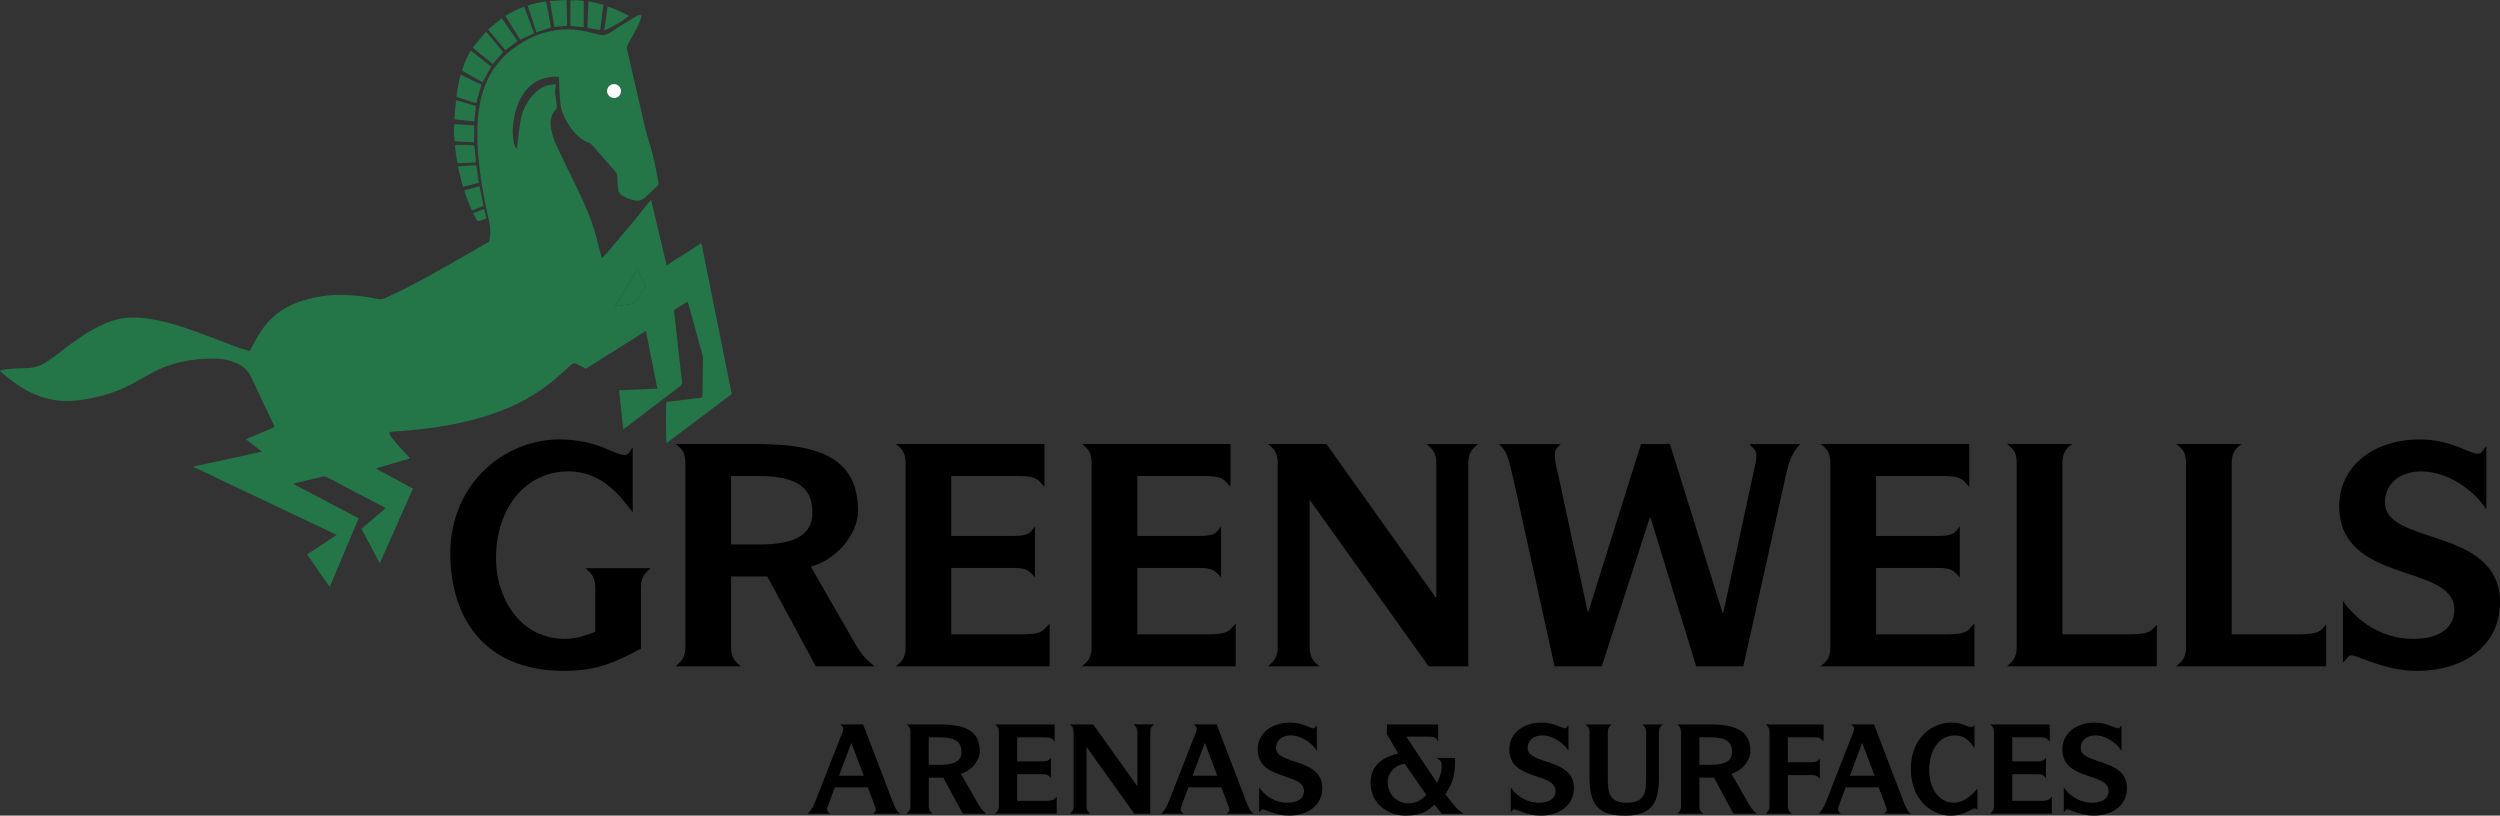 <?xml version="1.0" encoding="UTF-8"?><svg id="Layer_2" xmlns="http://www.w3.org/2000/svg" viewBox="0 0 744.41 242.86"><rect x="0" y="0" width="744.41" height="242.86" fill="#333333" stroke="none"/><defs><style>.cls-1{fill:#fff;}.cls-2{fill:#247648;}</style></defs><g id="Greenwells_Arenas_image_Image"><g><path class="cls-2" d="M106.83,154.25c-2.88,6.83-5.73,13.59-8.65,20.51-2.3-3.3-4.49-6.45-6.74-9.68,2.94-1.93,5.81-3.82,8.83-5.8-14.29-6.78-28.44-13.5-42.59-20.21,.01-.06,.03-.12,.04-.18,6.69-1.45,13.38-2.9,20.29-4.4-1.66-1.29-3.17-2.45-4.8-3.71,2.91-1.22,5.7-2.39,8.53-3.58-.05-.21-.07-.39-.15-.55-2.29-4.83-4.61-9.65-6.87-14.5-.87-1.86-2.3-3.06-4.09-3.91-2.16-1.02-4.47-1.44-6.82-1.47-6.66-.06-13.03,1.17-18.91,4.45-1.66,.92-3.31,1.85-4.97,2.78-4.56,2.55-9.46,4.06-14.59,4.9-2.41,.4-4.82,.66-7.28,.44-4.19-.38-8.02-1.72-11.58-3.92-2.24-1.39-4.27-3.06-6.28-4.75-.07-.06-.11-.14-.21-.28,1.08-.38,2.17-.51,3.26-.59,1.42-.11,2.85-.18,4.27-.18,2.28,0,4.39-.6,6.3-1.82,1.17-.75,2.31-1.56,3.4-2.42,3.33-2.63,6.71-5.2,10.44-7.25,2.53-1.39,5.13-2.62,7.98-3.2,2.77-.56,5.55-.45,8.32-.06,5.58,.78,10.89,2.57,16.14,4.53,3.7,1.38,7.39,2.81,11.1,4.19,1,.37,2.05,.61,3.13,.93,.16-.3,.29-.55,.43-.79,.96-1.67,1.85-3.39,2.9-5.01,2.66-4.12,6.32-6.99,10.96-8.68,4.81-1.75,9.73-2.46,14.83-2.19,3.07,.17,6.11,.56,9.12,1.19,.69,.14,1.33,.07,1.94-.22,2.07-.96,4.16-1.87,6.18-2.91,8.02-4.13,15.82-8.66,23.62-13.2,.38-.22,.78-.39,1.28-.64,.06-.32,.17-.75,.23-1.18,.23-1.6,.26-3.18-.13-4.79-1.29-5.39-2.28-10.84-2.94-16.34-.48-4-.75-8.01-.59-12.04,.16-4.1,.73-8.13,2.18-12,1.74-4.64,4.61-8.41,8.59-11.35,3.81-2.81,7.99-4.72,12.71-5.4,3.24-.47,6.44-.19,9.61,.57,1.05,.25,2.09,.52,3.13,.78,1.06,.27,2.06,.17,3-.44,1.56-1.02,3.14-2.02,4.72-3.01,1.15-.72,2.32-1.42,3.5-2.1,.37-.22,.79-.41,1.37-.23-.04,.33-.02,.68-.13,.98-.28,.77-.56,1.55-.94,2.28-.97,1.85-1.97,3.68-2.99,5.51-.23,.41-.34,.77-.22,1.25,1.81,7.83,3.56,15.67,5.41,23.49,.67,2.83,1.67,5.58,2.36,8.4,.64,2.61,1.08,5.27,1.61,7.9,.08,.37,0,.67-.29,.94-1.21,1.16-2.4,2.35-3.63,3.48-.97,.9-2.13,1.17-3.44,.86-1.28-.3-2.48-.75-3.56-1.5-.57-.4-.99-.9-1.06-1.61-.13-1.32-.26-2.64-.3-3.97-.02-.57-.15-1.01-.54-1.44-2.33-2.63-4.64-5.28-6.95-7.93-.3-.34-.63-.57-1.08-.72-1.13-.36-2.1-1.03-2.97-1.83-2.18-1.98-3.7-4.42-4.75-7.13-.67-1.72-.73-3.59-.85-5.42-.1-1.55-.12-3.1-.18-4.65,0-.15-.04-.31-.06-.52-1.12-.19-2.22-.05-3.3,.15-2.99,.54-5.32,2.12-7.06,4.58-1.72,2.43-2.63,5.18-3.08,8.09-.34,2.2-.42,4.41-.01,6.62,.13,.68,.29,1.35,.95,2.02,.07-.59,.13-1.01,.18-1.43,.32-2.48,.52-4.98,.99-7.43,.59-3.13,2.13-5.81,4.44-8.01,1.39-1.33,3.01-2.19,4.97-2.34,.33-.03,.67,0,1.06,0-.04,.34-.05,.56-.1,.77-.24,.94-.19,1.88-.03,2.82,.17,.97,.3,1.94,.39,2.92,.03,.28-.06,.66-.24,.85-1.64,1.66-1.83,3.67-1.47,5.83,.28,1.67,.81,3.26,1.51,4.78,1.43,3.07,2.89,6.12,4.4,9.15,2.62,5.28,5.19,10.57,6.95,16.21,.79,2.53,1.37,5.13,2.05,7.7,.05,.18,.11,.35,.2,.67,.46-.44,.86-.78,1.2-1.18,2.4-2.82,4.81-5.63,7.18-8.48,1.88-2.26,3.71-4.57,5.57-6.86,.19-.23,.4-.45,.71-.81,1.56,6.56,3.08,12.94,4.64,19.49,3.48-2.18,6.81-4.38,10.16-6.49,.09,.04,.12,.05,.14,.07,.03,.02,.06,.03,.07,.06,.05,.18,.11,.36,.14,.55,2.96,14.7,5.91,29.4,8.87,44.13-6.48,4.88-12.92,9.72-19.39,14.59-.2-.8-.27-10.37-.1-12.21,3.54-.44,7.1-.89,10.72-1.34,.02-.33,.05-.61,.05-.88,.06-3.48,.12-6.97,.16-10.45,0-.44-.03-.89-.14-1.31-1.4-5.1-2.81-10.19-4.22-15.28-.05-.18-.13-.35-.23-.65-1.37,.86-2.7,1.69-4.04,2.53,.2,1.85,.39,3.64,.59,5.43,.42,3.74,.84,7.49,1.26,11.23,.17,1.51,.32,3.02,.53,4.53,.09,.66-.05,1.09-.62,1.52-5.31,4-10.59,8.05-15.88,12.08-.27,.21-.55,.4-.98,.71-.47-3.92-.84-7.7-1.24-11.62,3.82-.17,7.56-.33,11.39-.5-1.14-5.74-2.26-11.37-3.42-17.18-6.04,3.8-11.97,7.53-17.92,11.28-.29-.19-.54-.38-.81-.52-.64-.34-1.29-.67-1.95-.97-.61-.28-1.12-.14-1.62,.32-1.42,1.31-2.87,2.59-4.32,3.86-5.97,5.2-12.84,8.75-20.33,11.16-5.37,1.73-10.88,2.89-16.47,3.67-3.98,.56-7.98,.96-12,1.17-.3,.02-.6,.09-.91,.14-.05,.68,.25,1.14,.57,1.55,.91,1.14,1.83,2.26,2.8,3.35,.86,.96,1.79,1.87,2.8,2.91-3.42,1.01-6.74,1.99-10.05,2.97,0,.06-.02,.13-.02,.19,3.6,1.94,7.2,3.89,10.87,5.87-3.28,7.38-6.54,14.71-9.88,22.22-1.86-3.51-3.62-6.86-5.42-10.25,2.39-2.04,4.74-4.06,7.17-6.14-.31-.19-.54-.34-.78-.47-5.55-2.91-11.1-5.81-16.65-8.73-.49-.26-.91-.3-1.44-.17-2.67,.66-5.35,1.29-8.03,1.93-.15,.04-.29,.11-.61,.23,6.57,3.45,12.99,6.82,19.47,10.21Zm82.95-74.01c-2.23,3.69-4.37,7.25-6.64,11.01,1.96-.31,3.67-.56,5.37-.86,.23-.04,.44-.33,.59-.55,.79-1.14,1.56-2.3,2.33-3.46,.28-.41,.54-.83,.81-1.24-.82-1.64-1.62-3.21-2.47-4.9Zm-4.86-53.09c.02-1.18-.92-2.13-2.08-2.13-1.11,0-2.06,.94-2.09,2.05-.02,1.14,.95,2.12,2.11,2.12,1.14,0,2.04-.91,2.06-2.05Z"/><path class="cls-2" d="M150.52,4.74c1.8-1.15,3.59-2.04,5.57-2.74,.98,2.66,1.95,5.25,2.93,7.91-1.36,.63-2.7,1.25-4.13,1.91-1.44-2.34-2.88-4.66-4.37-7.07Z"/><path class="cls-2" d="M143.66,24.5c-2.02-1.16-4.02-2.3-6.1-3.49,.61-2.08,1.45-4.02,2.65-5.94,2.06,1.63,4.06,3.2,6.04,4.77-.87,1.57-1.7,3.05-2.59,4.66Z"/><path class="cls-2" d="M140.77,14.18c1.32-1.6,2.58-3.13,3.93-4.76,1.8,2.05,3.43,4.08,5.13,6.1-1.04,1.18-2.06,2.33-3.12,3.54-1.91-1.57-3.88-3.19-5.93-4.87Z"/><path class="cls-2" d="M164.09,8.19c-1.52,.5-2.9,.96-4.38,1.45-.86-2.64-1.71-5.27-2.58-7.98,1.77-.64,3.55-1,5.49-1.21,.49,2.6,.98,5.15,1.47,7.74Z"/><path class="cls-2" d="M137.2,22.25c2.13,1.04,4.12,2,6.14,2.99-.51,1.81-1.01,3.59-1.54,5.49-1.95-.57-3.9-1.24-5.89-1.92,.28-2.22,.64-4.35,1.29-6.55Z"/><path class="cls-2" d="M149.4,5.39c1.63,2.37,3.15,4.58,4.71,6.85-1.2,.89-2.37,1.76-3.64,2.7-1.68-2.01-3.37-4.04-5.14-6.16,1.37-1.14,2.67-2.23,4.07-3.39Z"/><path class="cls-2" d="M168.88,7.67c-1.29,.12-2.48,.22-3.79,.34-.51-2.51-.87-5.05-1.32-7.72,1.67-.1,3.26-.19,4.92-.29,.06,2.62,.12,5.1,.18,7.67Z"/><path class="cls-2" d="M175.22,.37c1.55,.36,2.96,.69,4.47,1.04-.33,2.52-.65,4.94-.98,7.5-1.3-.12-2.52-.4-3.82-.62,.11-2.59,.22-5.14,.34-7.92Z"/><path class="cls-2" d="M173.81,.33v7.79c-1.34-.13-2.59-.25-3.96-.39V.15c.65-.19,3.02-.09,3.96,.18Z"/><path class="cls-2" d="M135.81,29.82c2.05,.61,3.95,1.17,5.9,1.74-.16,1.55-.32,3.04-.49,4.62-1.97-.22-3.88-.43-5.88-.65,.07-1.9,.2-3.74,.47-5.71Z"/><path class="cls-2" d="M141.28,43.36c.15,1.68,.29,3.31,.44,5.02-1.83,.07-3.61,.14-5.47,.21-.42-1.79-.61-3.56-.79-5.33,.69-.2,4.35-.14,5.82,.1Z"/><path class="cls-2" d="M141.18,37.37v4.95c-1.94,.07-3.83-.2-5.8-.26-.21-1.71-.36-3.35-.04-5.12,1.94,.14,3.85,.28,5.84,.42Z"/><path class="cls-2" d="M142.6,54.44c-1.61,.4-3.13,.77-4.77,1.18-.5-2.02-.99-3.97-1.51-6.07,1.9-.13,3.67-.25,5.5-.37,.26,1.77,.51,3.45,.78,5.26Z"/><path class="cls-2" d="M180.96,1.93c2.23,.76,4.23,1.72,6.33,2.77-2.24,1.91-4.71,3.15-7.38,4.4,.27-2.44,.7-4.71,1.05-7.16Z"/><path class="cls-2" d="M138.26,56.69c1.6-.44,3.03-.84,4.52-1.25,.4,1.97,.78,3.88,1.18,5.87-1.14,.46-2.24,.9-3.42,1.37-.9-1.97-1.7-3.91-2.28-5.99Z"/><path class="cls-2" d="M140.92,63.49c1.09-.43,2.1-.84,3.24-1.29,.23,.96,.45,1.85,.67,2.8-.61,.26-1.14,.52-1.7,.72-.66,.23-1.01,.09-1.34-.49-.3-.54-.56-1.11-.88-1.73Z"/><path class="cls-2" d="M189.78,80.24c.85,1.69,1.64,3.26,2.47,4.9-.27,.41-.53,.83-.81,1.24-.77,1.16-1.54,2.31-2.33,3.46-.15,.22-.37,.51-.59,.55-1.7,.3-3.41,.55-5.37,.86,2.27-3.76,4.41-7.32,6.64-11.01Z"/><path class="cls-1" d="M184.92,27.15c-.02,1.14-.92,2.04-2.06,2.05-1.16,0-2.13-.98-2.11-2.12,.02-1.11,.97-2.05,2.09-2.05,1.16,0,2.1,.95,2.08,2.13Z"/></g><g><path d="M190.85,193.14c-7.43,3.99-13.06,6.62-22.94,6.62-24.3,0-33.82-16.5-33.82-35,0-20.76,16.14-33.91,32.46-33.91,11.42,0,16.23,4.62,19.4,4.62,1.63,0,1.72-1.72,2.45-2.18v19.22c-3.45-4.35-8.89-12.15-19.13-12.15-12.6,0-21.58,10.7-21.58,25.93,0,11.51,6.98,23.94,20.49,23.94,4.08,0,6.62-1.27,9.07-2.08v-13.15c0-3.72-1.72-4.62-2.9-5.8h19.4c-1.27,1.18-2.9,2.09-2.9,5.71v18.22Z"/><path d="M204.09,137.92c0-3.72-1.54-4.53-2.9-5.71h24.21c19.86,0,30.1,4.9,30.1,20.13,0,5.08-4.62,13.6-14.05,16.41l13.24,23.03c2.36,4.08,3.9,5.08,5.71,6.62h-17.5l-14.42-26.75h-10.79v21.04c0,3.63,1.63,4.53,2.9,5.71h-19.4c1.18-1.18,2.9-2.08,2.9-5.71v-54.76Zm21.85,24.21c11.42,0,15.96-3.17,15.96-9.61,0-7.43-4.71-10.79-16.23-10.79h-7.98v20.4h8.25Z"/><path d="M269.65,137.92c0-3.72-1.54-4.53-2.9-5.71h44.25v12.69c-1.9-1.72-1.63-3.17-7.98-3.17h-19.77v17.86h18.31c5.26,0,5.17-1.18,6.62-2.81v15.14c-1.9-2.09-2.45-2.81-6.62-2.81h-18.31v19.77h21.31c6.35,0,6.07-1.45,7.98-3.17v12.69h-45.79c1.27-1.18,2.9-2,2.9-5.71v-54.76Z"/><path d="M325.05,137.92c0-3.72-1.54-4.53-2.9-5.71h44.25v12.69c-1.9-1.72-1.63-3.17-7.98-3.17h-19.77v17.86h18.31c5.26,0,5.17-1.18,6.62-2.81v15.14c-1.9-2.09-2.45-2.81-6.62-2.81h-18.31v19.77h21.31c6.35,0,6.07-1.45,7.98-3.17v12.69h-45.79c1.27-1.18,2.9-2,2.9-5.71v-54.76Z"/><path d="M380.45,137.92c0-3.72-1.54-4.53-2.9-5.71h17.41l32.55,45.7h.18v-39.98c0-3.72-1.63-4.44-2.9-5.71h15.32c-1.27,1.18-2.9,2.08-2.9,5.71v60.48h-11.79l-35.27-49.32h-.18v43.61c0,3.63,1.63,4.53,2.9,5.71h-15.32c1.18-1.18,2.9-2.08,2.9-5.71v-54.76Z"/><path d="M450.54,142.28c-1.45-6.26-1.9-8.07-4.26-10.06h18.5c-.72,.63-1.81,1.63-1.81,2.9,0,2.27,.54,4.44,1.09,6.62l8.7,40.44h.18l15.69-49.96h8.61l15.69,50.32h.18l8.79-40.8c.54-2.63,1.09-4.17,1.09-6.26,0-1.72-1.36-2.18-2.08-3.26h15.14c-1.81,2.08-3.08,3.63-4.35,9.61l-12.6,56.58h-14.05l-13.6-44.34h-.18l-14.33,44.34h-14.05l-12.33-56.12Z"/><path d="M545.02,137.92c0-3.72-1.54-4.53-2.9-5.71h44.25v12.69c-1.9-1.72-1.63-3.17-7.98-3.17h-19.77v17.86h18.31c5.26,0,5.17-1.18,6.62-2.81v15.14c-1.9-2.09-2.45-2.81-6.62-2.81h-18.31v19.77h21.31c6.35,0,6.08-1.45,7.98-3.17v12.69h-45.79c1.27-1.18,2.9-2,2.9-5.71v-54.76Z"/><path d="M600.51,137.92c0-3.72-1.54-4.53-2.9-5.71h19.4c-1.36,1.18-2.9,2-2.9,5.71v50.96h19.77c6.62,0,6.62-1.09,8.34-2.9v12.42h-44.61c1.18-1.18,2.9-2.08,2.9-5.71v-54.76Z"/><path d="M650.93,137.92c0-3.72-1.54-4.53-2.9-5.71h19.4c-1.36,1.18-2.9,2-2.9,5.71v50.96h19.77c6.62,0,6.62-1.09,8.34-2.9v12.42h-44.61c1.18-1.18,2.9-2.08,2.9-5.71v-54.76Z"/><path d="M697.63,178.91c3.08,4.44,10.06,11.33,21.03,11.33,7.25,0,12.15-2.99,12.15-8.7,0-13.96-34.27-7.34-34.27-30.83,0-11.7,9.97-19.86,24.12-19.86,9.16,0,14.51,4.26,17.14,4.26,1.36,0,1.81-1.72,2.54-2.18v18.77c-3.17-5.17-11.06-11.33-19.4-11.33-6.07,0-10.79,3.45-10.79,9.25,0,12.88,34.27,7.16,34.27,29.74,0,12.33-10.06,20.4-24.84,20.4-9.43,0-17.5-4.62-19.4-4.62-1.09,0-1.63,1.54-2.54,2.08v-18.31Z"/></g><g><path d="M250.28,219.5c.29-.73,.8-1.75,.8-2.62,0-.51-.47-.77-.91-1.17h6.85l8.89,23.25c.88,2.3,1.38,2.81,2.11,3.35h-8.02c.22-.22,.8-.62,.8-1.09,0-.73-.36-1.38-.62-2.08l-1.79-4.7h-9.8l-1.64,4.37c-.26,.69-.66,1.71-.66,2.3s.66,.95,.91,1.2h-6.7c.66-.69,1.38-1.38,2.19-3.46l7.58-19.35Zm6.92,11.48l-3.72-9.77-3.64,9.77h7.36Z"/><path d="M271.09,218.01c0-1.49-.62-1.82-1.17-2.3h9.73c7.98,0,12.1,1.97,12.1,8.09,0,2.04-1.86,5.47-5.65,6.6l5.32,9.25c.95,1.64,1.57,2.04,2.3,2.66h-7.03l-5.79-10.75h-4.34v8.45c0,1.46,.66,1.82,1.17,2.3h-7.8c.47-.47,1.17-.84,1.17-2.3v-22.01Zm8.78,9.73c4.59,0,6.41-1.28,6.41-3.86,0-2.99-1.9-4.34-6.52-4.34h-3.21v8.2h3.32Z"/><path d="M297.43,218.01c0-1.49-.62-1.82-1.17-2.3h17.78v5.1c-.77-.69-.66-1.28-3.21-1.28h-7.94v7.18h7.36c2.11,0,2.08-.47,2.66-1.13v6.08c-.77-.84-.98-1.13-2.66-1.13h-7.36v7.94h8.56c2.55,0,2.44-.58,3.21-1.28v5.1h-18.4c.51-.47,1.17-.8,1.17-2.3v-22.01Z"/><path d="M319.7,218.01c0-1.49-.62-1.82-1.17-2.3h7l13.08,18.36h.07v-16.07c0-1.49-.66-1.79-1.17-2.3h6.16c-.51,.47-1.17,.84-1.17,2.3v24.3h-4.74l-14.17-19.82h-.07v17.53c0,1.46,.66,1.82,1.17,2.3h-6.16c.47-.47,1.17-.84,1.17-2.3v-22.01Z"/><path d="M355.55,219.5c.29-.73,.8-1.75,.8-2.62,0-.51-.47-.77-.91-1.17h6.85l8.89,23.25c.88,2.3,1.38,2.81,2.11,3.35h-8.02c.22-.22,.8-.62,.8-1.09,0-.73-.37-1.38-.62-2.08l-1.79-4.7h-9.8l-1.64,4.37c-.25,.69-.66,1.71-.66,2.3s.66,.95,.91,1.2h-6.71c.66-.69,1.38-1.38,2.19-3.46l7.58-19.35Zm6.92,11.48l-3.72-9.77-3.64,9.77h7.36Z"/><path d="M374.94,234.48c1.24,1.79,4.04,4.55,8.45,4.55,2.92,0,4.88-1.2,4.88-3.5,0-5.61-13.77-2.95-13.77-12.39,0-4.7,4.01-7.98,9.69-7.98,3.68,0,5.83,1.71,6.89,1.71,.55,0,.73-.69,1.02-.88v7.54c-1.28-2.08-4.45-4.55-7.8-4.55-2.44,0-4.34,1.38-4.34,3.72,0,5.17,13.77,2.88,13.77,11.95,0,4.96-4.04,8.2-9.98,8.2-3.79,0-7.03-1.86-7.8-1.86-.44,0-.66,.62-1.02,.84v-7.36Z"/><path d="M427.16,239.61c-1.89,1.57-3.35,3.24-8.75,3.24-4.77,0-10.31-3.24-10.31-9.8,0-6.01,4.96-7.91,8.24-8.67l-3.35-5.72v-2.95h15.23v4.92c-.69-.87-.87-1.28-2.88-1.28h-6.6l9.15,13.77c.84-1.79,1.38-2.99,1.38-5.03,0-1.86-.87-1.82-1.35-2.4h5.28c.04,.33,.07,.69,.07,1.02,0,5.28-1.46,7.47-2.88,9.8l2.73,3.43c1.17,1.49,2,1.75,2.66,2.37h-6.45l-2.19-2.7Zm-8.89-12.17c-1.86,.07-5.06,1.9-5.06,5.47s2.73,6.3,6.16,6.3c2.59,0,4.12-1.24,5.36-2.48l-6.45-9.29Z"/><path d="M449.86,234.48c1.24,1.79,4.04,4.55,8.45,4.55,2.92,0,4.88-1.2,4.88-3.5,0-5.61-13.77-2.95-13.77-12.39,0-4.7,4.01-7.98,9.69-7.98,3.68,0,5.83,1.71,6.89,1.71,.55,0,.73-.69,1.02-.88v7.54c-1.28-2.08-4.45-4.55-7.8-4.55-2.44,0-4.34,1.38-4.34,3.72,0,5.17,13.77,2.88,13.77,11.95,0,4.96-4.04,8.2-9.98,8.2-3.79,0-7.03-1.86-7.8-1.86-.44,0-.66,.62-1.02,.84v-7.36Z"/><path d="M473.29,218.01c0-1.42-.62-1.82-1.17-2.3h7.8c-.51,.47-1.17,.84-1.17,2.3v13.48c0,4.45,.25,7.54,5.76,7.54s5.65-3.61,5.65-7.54v-13.48c0-1.42-.69-1.86-1.17-2.3h6.16c-.51,.47-1.17,.84-1.17,2.3v13.48c0,6.96-1.68,11.37-9.98,11.37-7.43,0-10.71-2.51-10.71-11.37v-13.48Z"/><path d="M500.55,218.01c0-1.49-.62-1.82-1.17-2.3h9.73c7.98,0,12.1,1.97,12.1,8.09,0,2.04-1.86,5.47-5.65,6.6l5.32,9.25c.95,1.64,1.57,2.04,2.3,2.66h-7.03l-5.79-10.75h-4.34v8.45c0,1.46,.66,1.82,1.17,2.3h-7.8c.47-.47,1.17-.84,1.17-2.3v-22.01Zm8.78,9.73c4.59,0,6.41-1.28,6.41-3.86,0-2.99-1.89-4.34-6.52-4.34h-3.21v8.2h3.32Z"/><path d="M526.9,218.01c0-1.49-.62-1.82-1.17-2.3h17.27v5.1c-.76-.69-.66-1.28-3.21-1.28h-7.43v7.43h6.85c2.11,0,2.08-.47,2.66-1.13v6.08c-.36-.44-.62-.69-.98-.88-.36-.18-.84-.25-1.68-.25h-6.85v9.22c0,1.46,.66,1.82,1.17,2.3h-7.8c.47-.47,1.17-.84,1.17-2.3v-22.01Z"/><path d="M551.28,219.5c.29-.73,.8-1.75,.8-2.62,0-.51-.47-.77-.91-1.17h6.85l8.89,23.25c.88,2.3,1.38,2.81,2.11,3.35h-8.02c.22-.22,.8-.62,.8-1.09,0-.73-.36-1.38-.62-2.08l-1.79-4.7h-9.8l-1.64,4.37c-.25,.69-.66,1.71-.66,2.3s.66,.95,.91,1.2h-6.71c.66-.69,1.38-1.38,2.19-3.46l7.58-19.35Zm6.92,11.48l-3.72-9.77-3.64,9.77h7.36Z"/><path d="M588.81,241.18c-.22-.25-.33-.47-.77-.47-1.02,0-2.88,2.15-7.25,2.15-5.5,0-11.81-4.63-11.81-13.85s6.23-13.85,11.99-13.85c3.57,0,4.81,1.35,5.9,1.35,.62,0,.77-.44,1.06-.66v6.89c-.95-1.24-2.37-3.75-5.79-3.75-4.99,0-7.69,4.63-7.69,10.38,0,5.17,2.7,9.66,7.4,9.66,3.43,0,6.16-3.35,6.96-4.15v6.3Z"/><path d="M593.73,218.01c0-1.49-.62-1.82-1.17-2.3h17.78v5.1c-.77-.69-.66-1.28-3.21-1.28h-7.94v7.18h7.36c2.11,0,2.08-.47,2.66-1.13v6.08c-.76-.84-.98-1.13-2.66-1.13h-7.36v7.94h8.56c2.55,0,2.44-.58,3.21-1.28v5.1h-18.4c.51-.47,1.17-.8,1.17-2.3v-22.01Z"/><path d="M614.54,234.48c1.24,1.79,4.04,4.55,8.45,4.55,2.92,0,4.88-1.2,4.88-3.5,0-5.61-13.77-2.95-13.77-12.39,0-4.7,4.01-7.98,9.69-7.98,3.68,0,5.83,1.71,6.89,1.71,.55,0,.73-.69,1.02-.88v7.54c-1.28-2.08-4.45-4.55-7.8-4.55-2.44,0-4.34,1.38-4.34,3.72,0,5.17,13.77,2.88,13.77,11.95,0,4.96-4.04,8.2-9.98,8.2-3.79,0-7.03-1.86-7.8-1.86-.44,0-.66,.62-1.02,.84v-7.36Z"/></g></g></svg>